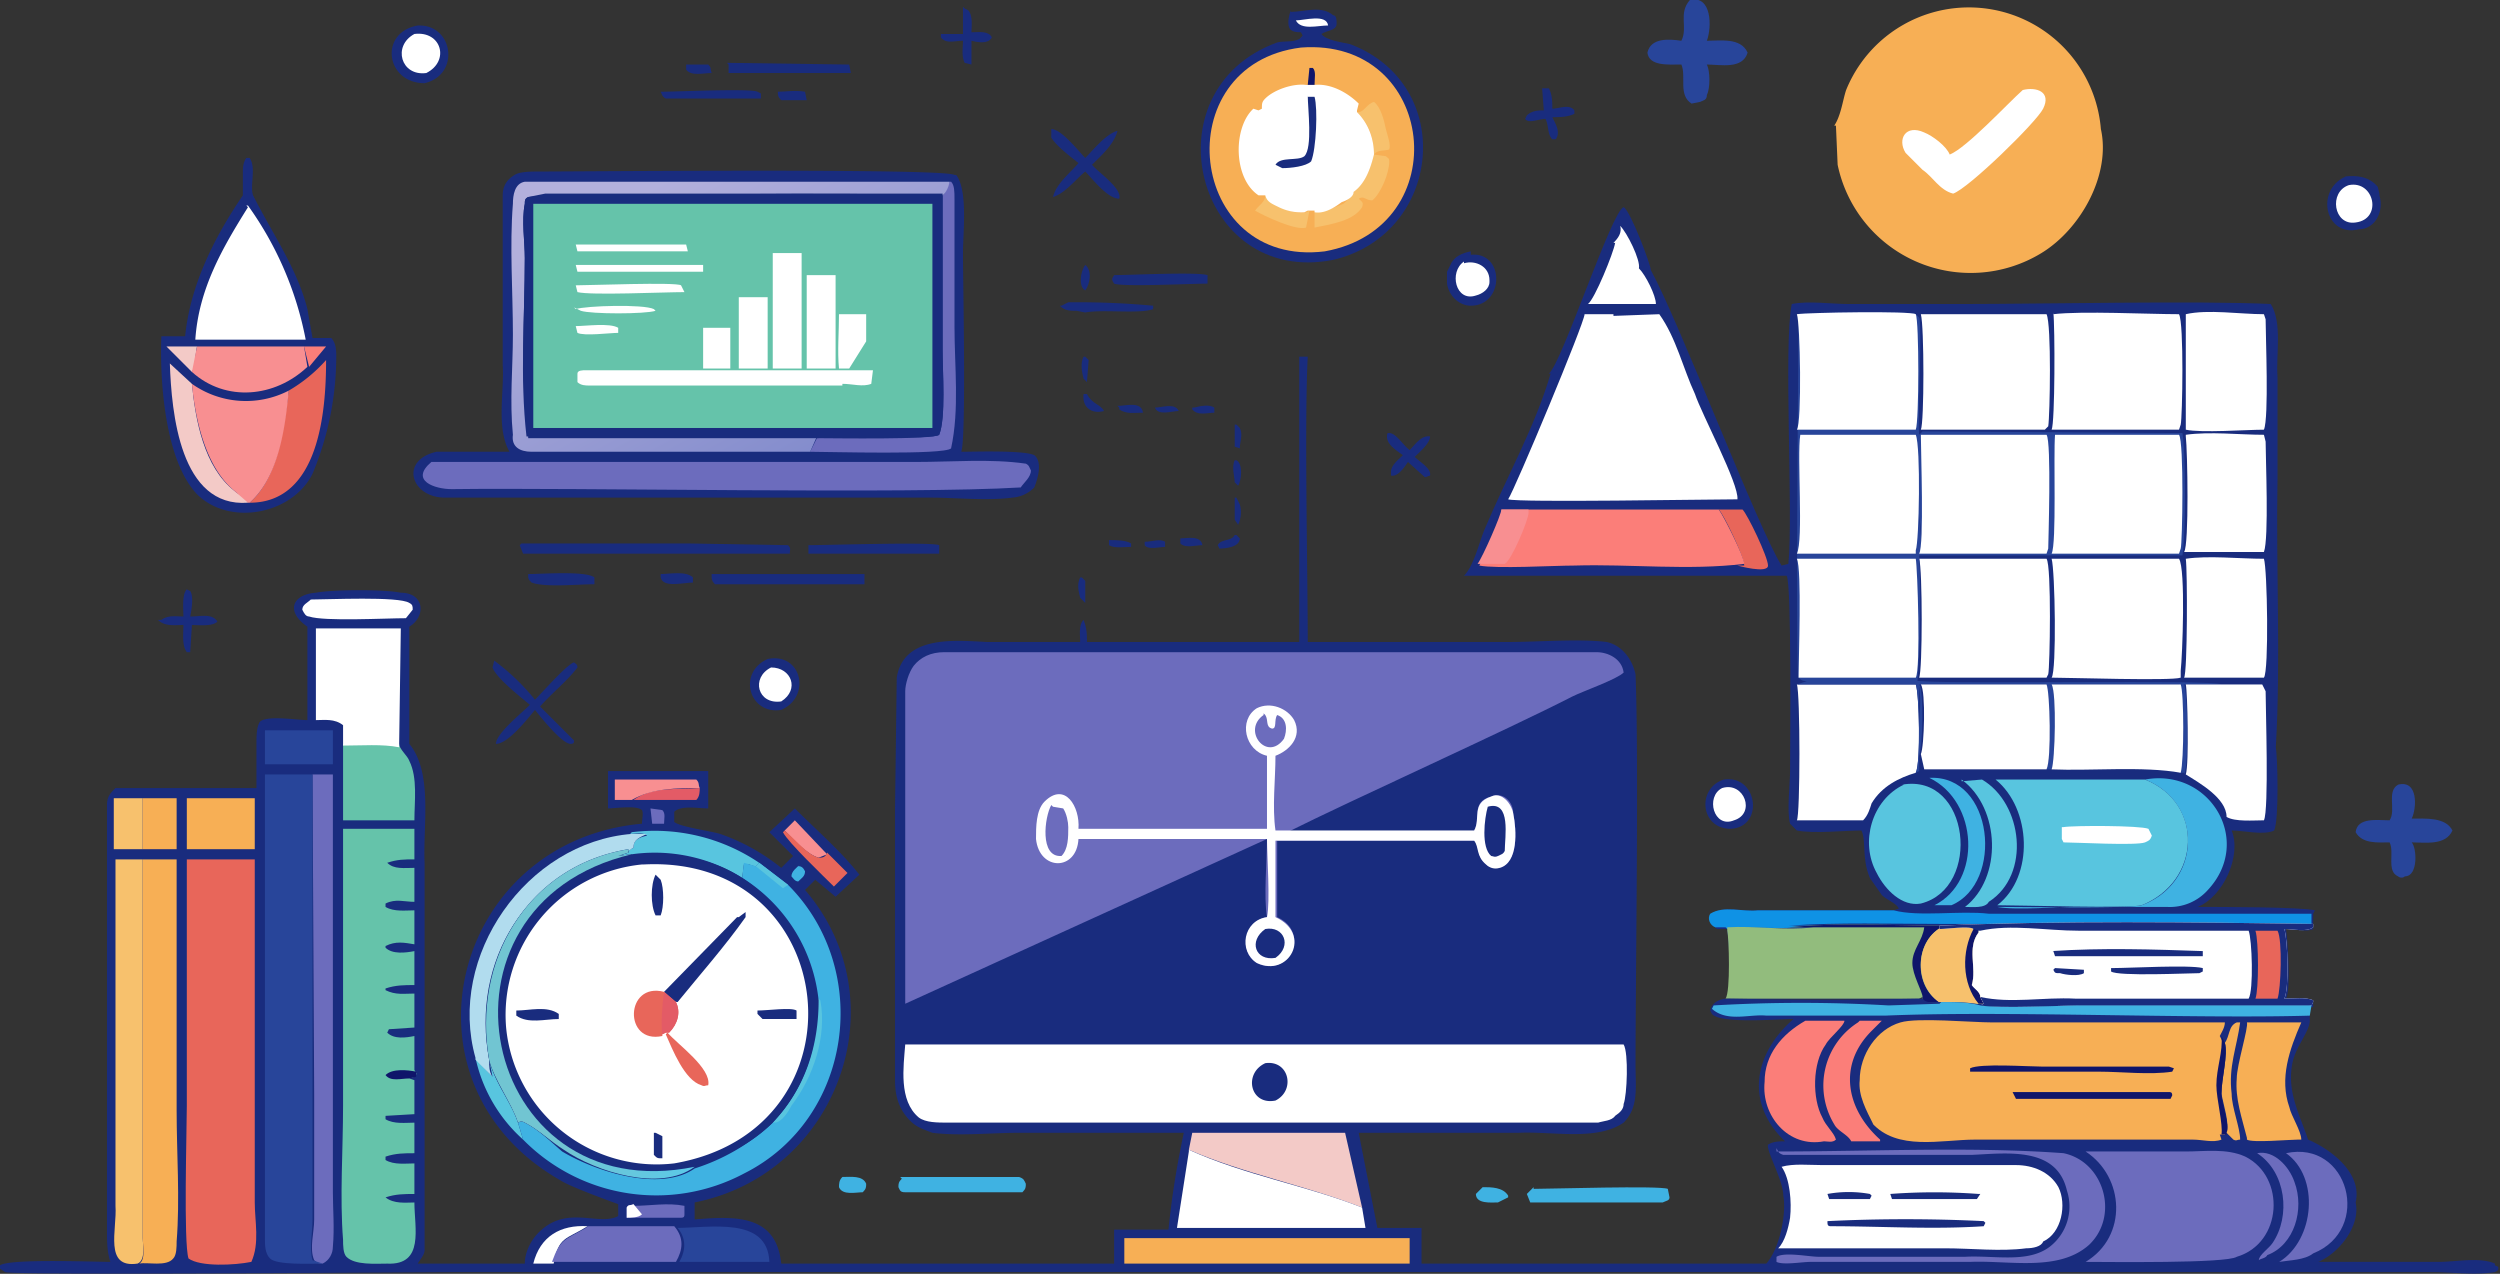 <svg xmlns="http://www.w3.org/2000/svg" data-name="Layer 1" viewBox="0 0 147.2 75"><rect x="0" y="0" width="147.2" height="75" fill="#333333" stroke="none"/><defs><linearGradient id="a" x1="2230.1" x2="1611" y1="-1515.7" y2="-367" gradientTransform="matrix(.02 0 0 -.02 10.6 1.3)" gradientUnits="userSpaceOnUse"><stop offset="0" stop-color="#6f7dc6"/><stop offset="1" stop-color="#b3b0dc"/></linearGradient><linearGradient id="b" x1="6565.1" x2="6510.4" y1="-3349.3" y2="-2998.5" gradientTransform="matrix(.02 0 0 -.02 10.6 1.3)" gradientUnits="userSpaceOnUse"><stop offset="0" stop-color="#30ade0"/><stop offset="1" stop-color="#0f92e5"/></linearGradient><linearGradient id="c" x1="1119.7" x2="1762.5" y1="-3371.8" y2="-3575.1" gradientTransform="matrix(.02 0 0 -.02 10.6 1.3)" gradientUnits="userSpaceOnUse"><stop offset="0" stop-color="#71c5d2"/><stop offset="1" stop-color="#4acbf9"/></linearGradient></defs><path d="m72.8 25 .2.2c.2.4 0 .8 0 1.2l-.3-.1V25Zm-2.5-1c.4-.1.9-.2 1.2 0v.3c-.4 0-1 .2-1.3-.2V24Zm-5 7.8c.4 0 1 0 1.3.2v.2c-.4 0-1 .1-1.3-.1v-.3ZM68 24c.4 0 1.2-.3 1.4.2-.4 0-1.2.3-1.4-.2Zm-.6 7.9c.4 0 .9-.2 1.2 0v.3c-.3 0-1 .2-1.2-.1v-.2ZM63.7 34l.2.2v1.3l-.3-.3c-.1-.4-.2-.8 0-1.2Zm5.8-2.3c.4 0 1.2-.2 1.3.4-.4 0-1 .2-1.3-.1v-.3ZM63.9 21l.2.2-.1 1.3-.2-.2c-.1-.4-.2-.9 0-1.3Zm0-5.4c.4.3.3 1.1 0 1.5-.4-.2-.3-1.1 0-1.5Zm8.9 11.5c.4.2.3 1.2.1 1.5l-.2-.2c0-.3-.2-.9 0-1.3Zm0 2.2.2.4c.1.3.1.8-.1 1.2l-.2-.3v-1.3Zm-7-5.4c.5 0 1.4-.3 1.5.4-.5 0-1 .1-1.4-.2V24Zm7 7.6.2.2c0 .5-.8.6-1.2.6l-.1-.2c.2-.4.8-.2 1-.6Zm-9-8.3h.2c.3.6.8.6 1 1-.7.2-1.3-.2-1.2-1ZM40.4 3.8h1.3c.2.2.1.2.2.5-.5 0-1.2.2-1.5-.2v-.3Zm5.4 1.6c.5 0 1-.1 1.6 0l.1.5H46c-.2-.2-.2-.3-.2-.5Zm-6.9 28.4c.5 0 1.5-.2 1.9.2v.3c-.6 0-2 .4-1.9-.5Z" fill="#192c7e"/><path d="M49.6 69.3c.5 0 1.2-.1 1.4.4 0 .2 0 .3-.2.5-.4 0-1.2.2-1.4-.3 0-.2 0-.4.2-.6Zm37.7.6c.5 0 1.2 0 1.5.5v.1l-.6.3c-.4 0-1.3.1-1.3-.5l.4-.4Z" fill="#3fb2e2"/><path d="M31.1 33.8c.8 0 3.4-.2 3.9.2v.4c-1 0-2.9.2-3.7-.1-.2-.2-.2-.2-.2-.5ZM62.5 18l.4-.2a48.5 48.5 0 0 1 5 .2v.2c-.8.3-3 0-4 .2l-.5-.1c-.4 0-.7 0-1-.3ZM39 5.4c.8 0 5.2-.2 5.6 0l.2.1v.3h-5.6c-.2-.1-.2-.2-.3-.4Zm51.8-.2h.4c.2.4.2.8.2 1.2.4 0 1-.3 1.3.1v.2c-.4.2-.9.2-1.3.2.2.4.5.9.2 1.3h-.2c-.3-.3-.2-.8-.4-1.2-.4 0-1 .3-1.2 0l.1-.2c.3-.3.7-.3 1-.3l-.1-1.3ZM56.8.5l.2.1c.3.3.2 1 .2 1.3.4 0 1-.1 1.2.3-.2.4-.8.3-1.2.2v1.4l-.4-.1c-.2-.4-.1-.9-.1-1.3-.5 0-1 .2-1.3-.2V2h1.3V.4Zm8.7 15.7c1 0 5-.2 5.6 0v.5c-1 0-5 .2-5.5 0-.2-.3-.1-.3 0-.5Zm16.3 9.3c.4 0 .8.7 1.2 1 .3-.3.7-.9 1.2-.8 0 .4-.6.9-.9 1.2.3.3 1 .7.9 1.1l-.3.1-1-.9c-.2.3-.6.9-1 .8v-.2c0-.4.4-.7.7-1-.4-.3-1.1-.7-.9-1.3ZM11 34.7l.2.1c.2.3.1 1 0 1.5.6 0 1.3-.2 1.6.3-.3.3-1.1.2-1.5.2l-.1 1.6H11c-.3-.4-.2-1.1-.2-1.6-.5 0-1.1.1-1.5-.3h.2c.4-.3.9-.2 1.3-.2 0-.4-.1-1.3.2-1.6Zm31.8-31 7.2.1.1.5h-7.2v-.5Zm4.8 28.4c1 0 7.3-.2 7.7 0v.5h-7.7V32Zm-5.7 1.7h9v.6h-8.8c-.2-.2-.2-.3-.2-.6Zm22-24.5c.5-.5 1.2-1.4 1.9-1.6-.2.8-1 1.5-1.5 2 .3.4 1.8 1.4 1.6 2-.7 0-1.6-1.2-2-1.6-.5.4-1.2 1.3-1.9 1.5.2-.8 1-1.4 1.5-2-.5-.4-1.3-1-1.6-1.5v-.5c.6 0 1.6 1.3 2 1.7ZM31.5 41.2c.4-.4 1.9-2.1 2.3-2.2.1.1.2.1.2.3-.6.8-1.5 1.5-2.2 2.3l2 2c0 .1 0 .2-.2.2-.5 0-1.7-1.5-2.1-2-.5.6-1.6 2-2.3 2 0-.6 1.5-1.8 2-2.3-.6-.5-2-1.6-2.2-2.2l.1-.4a13 13 0 0 1 2.4 2.3Zm70 4.7c2-.3 2.4 2.8.4 2.9-1.8 0-2-2.4-.4-2.9Z" fill="#192c7e"/><path d="M101.4 46.4c1.3-.4 2 1.5.7 1.9-1.2.5-1.7-1.4-.7-1.9Z" fill="#fff"/><path d="M53 69.3h7c.3.1.3.2.4.4 0 .2 0 .3-.2.5h-6.9c-.3 0-.3-.1-.4-.3 0-.2 0-.3.2-.5Z" fill="#3fb2e2"/><path d="M45.2 38.8c2-.4 2.6 2.2.8 3-1.9.3-2.6-2.2-.8-3Z" fill="#192c7e"/><path d="M45.4 39.3c1.2 0 1.7 1.3.6 2-1.4.2-1.8-1.4-.6-2Z" fill="#fff"/><path d="M86.6 15c2-.2 2 3 0 3-.7 0-1.3-.6-1.4-1.3V16l.1-.2.1-.2c.2-.5.7-.7 1.2-.8Z" fill="#192c7e"/><path d="M86.2 15.5c.7-.2 1.5.2 1.5 1v.1c0 .4-.4.7-.8.8-1.2.4-1.6-1.4-.7-2Z" fill="#fff"/><path d="M90.3 70c1 0 7.4-.2 7.9 0l.1.5c0 .2-.2.2-.4.3h-7.8l-.2-.5.4-.4Z" fill="#3fb2e2"/><path d="M138 10.4c.8-.1 1.5 0 2 .6l.1.4v.1c.3 1-.3 2-1.2 2-2 .5-2.6-2.3-.8-3.1Z" fill="#192c7e"/><path d="M138.3 10.9c1.5-.3 2 2 .4 2.2-1.3.2-1.6-1.8-.4-2.2Z" fill="#fff"/><path d="M30.7 32h9.9l5.8.1c.2.2.1.3.1.5H30.8l-.2-.5Zm-6-30.5c2 0 2.4 2.9.3 3.4-2.3 0-2.7-3-.4-3.4Z" fill="#192c7e"/><path d="M24.4 2c1.6-.2 2.1 1.6.7 2.3-1.5.2-2-1.6-.7-2.3Z" fill="#fff"/><path d="M141.2 46.2c1.2-.3 1.1 1.4.8 2 .8 0 2-.1 2.4.7-.4.9-1.6.7-2.4.7.3.3.4 2-.4 2-.1.1-.3.1-.4 0-.7-.3-.2-1.4-.5-2-.7 0-1.6.1-2-.6.1-.9 1.3-.7 2-.7.4-.6-.2-1.7.5-2.1ZM99.5 0c1.3-.3 1.3 1.6 1 2.4.8 0 2-.2 2.4.7-.3 1-1.6.7-2.4.7.2.4.2 1.4 0 1.8 0 .3-.2.3-.4.4l-.5.1c-.8-.5-.3-1.6-.6-2.3-.8 0-1.9.1-2-.7.2-.9 1.3-.8 2-.7.4-.8-.2-1.6.5-2.4Z" fill="#28459a"/><path d="M14.3 11.5v-1.3c0-.3 0-.6.2-.9h.2c.4.6 0 1.6.2 2.2 1.1 2.2 2.6 4.3 3.2 6.7l.3 1.7h1.1c.3.3.3.8.3 1.1a18 18 0 0 1-1.4 6.9c-1.2 2.4-4.9 3.1-6.8 1.2-1.9-2-2.2-6.7-2.1-9.3h1.4c.3-3 1.7-5.8 3.4-8.3Z" fill="#192c7e"/><path d="M16.6 20.4h2.6l-1 1.2-.3-1.2h-1.3Z" fill="#fb7e79"/><path d="M9.8 20.4h1.8c-.1.4-.1 1.2-.3 1.5l-1.5-1.5Zm.2 1 1.3 1.2c.2 2.1.7 4.9 2.5 6.3.2.2.7.4.8.7-4 .3-4.5-5.3-4.6-8.2Z" fill="#f3cac7"/><path d="M17 23a9 9 0 0 0 2.2-1.8c0 3-.4 8.4-4.5 8.4 1.7-1.5 2-4.4 2.3-6.6Z" fill="#e8665a"/><path d="M11.6 20.4h6.3l.2 1.2c-1.9 1.8-4.8 2.1-6.8.3l.3-1.5Z" fill="#f88f91"/><path d="M11.3 22.6a5.5 5.5 0 0 0 5.7.4c-.2 2.2-.6 5.1-2.3 6.6h-.1l-.8-.7c-1.7-1.4-2.3-4.2-2.5-6.3Z" fill="#f88f91"/><path d="M14.5 12.1h.1A20 20 0 0 1 18 20h-6.5c.2-3 1.6-5.4 3.1-7.8Z" fill="#fff"/><path d="M76 .7c.8 0 1.8-.4 2.5.2.2 0 .2.3.2.5 0 .4-.6.4-.9.6.3.4 1.3.5 1.7.6 6.3 2.4 5.4 11.2-1 12.7-8.1 1.6-11-10-3.3-12.8.4-.1.9 0 1.3-.2l.2-.2-.1-.2c-.2 0-.6 0-.7-.3-.1-.3 0-.7.1-1Z" fill="#192c7e"/><path d="M76.3 1.2c.5 0 1.8-.4 1.9.3-.6 0-1.6.3-1.9-.3Z" fill="#fff"/><path d="M76.6 2.8c8-.6 9.2 10.6 1.4 12-8.1 1-9.4-11-1.4-12Z" fill="#f7af55"/><path d="m77 5 .1-1h.2c.2.2.1.6.1 1H77Z" fill="#0f156a"/><path d="M74.6 11.5c.1.4.4.5.8.7.4.2 1 .4 1.5.3l.2-.1-.2 1c-.6.2-2.5-.7-3-1 .2-.3.6-.5.6-.9ZM80 6.6c.3 0 .5-.5.9-.6.4.3.6 1.1.7 1.6.1.4.3.9.2 1.2-.3.1-.7 0-.9.3l.7.1c.1.1.2.1.2.3 0 .7-.5 1.9-1 2.3-.4 0-.5-.3-.8-.1.2.2.3.2.2.5-.5.8-1.8 1-2.8 1.2v-.9c.5 0 1.2-.3 1.7-.5.2-.2.5-.4.6-.7.7-.5 1-1.4 1.2-2.2 0-1-.3-1.8-1-2.5Z" fill="#f7c16d"/><path d="M77 5h.4c1-.1 2 .5 2.6 1.1l-.1.4v.1c.7.7 1 1.6 1 2.5-.2.8-.5 1.7-1.2 2.2 0 .3-.4.5-.7.6-.4.3-1 .7-1.6.6v-.1H77l-.2.1a3 3 0 0 1-1.5-.3c-.4-.2-.7-.3-.8-.7h-.4c-1.5-1-1.5-4-.3-5.1l.3.1.2-.1c0-.3 0-.4.2-.6.5-.5 1.6-.9 2.4-.8Z" fill="#fff"/><path d="M77 5.7h.4c.2.7.1 3.1-.2 3.8-.3.3-1.2.4-1.7.4l-.4-.2c.3-.5 1.3-.2 1.7-.5.5-.5.2-2.8.2-3.6Z" fill="#192c7e"/><path d="M108 7.4c.4-.6.5-1.5.7-2.1a7.8 7.8 0 0 1 15 2.3c.6 2.7-1.2 5.9-3.5 7.3a8 8 0 0 1-12-5.2l-.1-2.3Z" fill="#f7af55"/><path d="M119.1 5.3c.8-.2 1.7.1 1.2 1.1-.4.8-4.4 4.7-5.3 5-.8-.2-1.2-1-1.8-1.4l-1-1c-.5-.8 0-1.7 1.1-1.2.5.2 1.3.8 1.5 1.3 1-.4 3.4-3 4.3-3.8Z" fill="#fff"/><path d="M29.6 11.5c0-.5.2-.9.7-1.2.3-.2 1-.2 1.4-.2 2.5 0 23.9-.2 24.5.2h.1c.7.9.4 3.4.4 4.6 0 1.7.2 10.9-.1 11.7.7 0 3.7-.1 4.3.2.5.4.2 1.4 0 1.9a2 2 0 0 1-1.3.6c-1.5.2-3.3 0-4.8 0H26.2c-2 0-2.7-2.2-.5-2.7H30c-.8-1.4-.3-3.5-.4-5.1v-10Z" fill="#192c7e"/><path d="M56 10.7c.2.2.2.6.2 1v7.5c0 2.4.3 4.9-.2 7.2-.4.4-7.2.2-8.3.2l.4-.8c1 0 6.9.1 7.2-.2h-.1.1c.4-1 .2-3.7.2-5v-9.1c.2-.1.3-.6.4-.8Z" fill="#6c6cbd"/><path d="M47.7 26.6H31.3c-.7 0-1.2-.3-1.1-1-.2-2 0-4 0-5.9 0-2.5-.2-5.2 0-7.7 0-.5.1-1.2.7-1.3h25c0 .2-.2.7-.4.8-7-.2-16.3 0-23.4 0l-1 .1c-.2.1-.2.2-.2.4-.2 1 0 2.2 0 3.2 0 3.5-.3 7 .1 10.5h.2-.1c5.5.2 11.4 0 17 0l-.4.9Z" fill="url(#a)"/><path d="M25.4 27.2h28.5c2.2 0 4.4-.2 6.5.1.2.1.2.2.3.4 0 .4-.4.7-.6 1-6.5.4-26.3 0-33.5.1-1 0-2.5-.5-1.2-1.6Z" fill="#6c6cbd"/><path d="M48.1 25.8h-17v-.1c-.5-3.5-.2-7-.2-10.5 0-1-.2-2.2 0-3.2 0-.2 0-.3.2-.4l1-.2h23.4v9.3c0 1.2.2 3.9-.2 4.9h-.1.1c-.3.3-6.3.1-7.2.2Z" fill="#192c7e"/><path d="M31.5 12h23.4v13.2H31.4V12Z" fill="#65c3aa"/><path d="M33.9 19.2c.6 0 2-.2 2.5.1v.3c-.5 0-2 .2-2.4 0l-.1-.4Zm0-1c.6-.2 4-.3 4.6 0l.1.1c-.6.2-3.8.2-4.4 0l-.4-.2Zm0-1.4c.8 0 5.9-.2 6.2 0l.2.4c-1.2 0-5.5.2-6.3 0l-.1-.4Zm0-2.4h6.5l.1.4H34l-.1-.4Zm0 1.2h7.5v.4H34l-.1-.4Zm7.6 3.7H43v2.4h-1.6v-2.4Zm8-.8H51v1.6l-1 1.6h-.6c-.1-1 0-2.2 0-3.2Zm-6-1h1.7v4.2h-1.7v-4.2Zm4-1.3h1.7v5.5h-1.7v-5.5Zm-2-1.3h1.7v6.8h-1.7V15Zm4.1 7.8H34.7c-.2 0-.5 0-.7-.2V22c0-.2.3-.2.5-.2h16.9l-.1.8c-.5.2-1.1 0-1.7 0Z" fill="#fff"/><path d="M91.2 22c.8-.7 3.7-9.6 4.4-9.8.4.2 1.6 3.4 1.6 3.7 1.7 3.1 6.3 15.2 7.7 17.4l.4-.1c.3-3-.3-12.9.2-15.3 1-.2 2.3 0 3.3 0h6.9c4.3 0 13.9-.2 18 0 .7 1.1.3 3 .4 4.3v6c-.1 5.3.2 10.6-.1 15.8.1.5.2 4.3-.1 4.9-.6.3-1.8 0-2.5 0 .6 1.5-.5 3.9-2 4.5 1.2 0 6.1 0 6.9.2l-.1.2v.9c-.3.2-1.2 0-1.6 0 .1.6.3 3.6 0 4.1.4 0 1.2-.1 1.6.1v.4h-13.5c-1.4 0-4.9.1-6-.1-.8-.2-1.6-.1-2.4-.1l-1.1-.1v-.3l-.2.1h-11.3c.3-.4.1-3.5 0-4v-.1h-.6c-.3-.2-.5-.6-.3-.9.7-.5 1.8-.1 2.7-.2h8l.3-.1c-.1-.3-.7-.5-1-.8l-.7-1c-.5-1.2-.2-2.2-.5-2.8-1 0-2.8.2-3.8 0l-.4-.4c-.2-.7 0-2.4 0-3.1 0-1.5.1-11-.2-11.5h-19c.6-.6.9-2 1.2-2.7 1.3-3.1 3-6.1 3.9-9.2Z" fill="#192c7e"/><path d="M101.2 30h1.4c.3.3 1.5 2.8 1.5 3.3s-1.8 0-1.8 0h.4c0-.5-1.2-3-1.5-3.3Z" fill="#e8665a"/><path d="M113 40.1c2.4.2 17.3-.1 17.8.2h-2.2c.2.4.3 4.7 0 5.3v-.1h-.3c.3-.7.3-4.7 0-5.2h-7.5c.3.5.2 4.5 0 5h-.3c.3-.6.2-4.6 0-5H113c.3.4.2 3.7 0 4.2-.2-1.2.3-3.4-.1-4.4Z" fill="#28459a"/><path d="M113.6 45.8c3.8-.2 4.4 6.2 1.3 7.5h-1c2.8-1.4 2.6-6.1-.3-7.5Z" fill="#3fb2e2"/><path d="M95 14.3c.3-.3.5-.6.4-1 .4.4 1.2 2 1.1 2.5.4.4 1 1.6 1 2.1h-4c.4-.3 1.5-3 1.6-3.6Z" fill="#fff"/><path d="m115.5 46 1.2-.1c2.4 1.4 2.9 5.6.4 7.2-.2.4-1 .3-1.4.3 2.2-1.7 2.1-5.8-.2-7.5Z" fill="#58c5df"/><path d="M126.3 45.9c3.8-.7 6.4 3.6 3.7 6.5a3 3 0 0 1-2.4 1h-5.4c-1.1 0-3.6.2-4.6 0 1.3 0 7.8.1 8.5-.1 3.5-1.3 3.7-6 .2-7.4Z" fill="#3fb2e2"/><path d="M101.6 54.6h-.6c-.3-.1-.5-.5-.3-.8.8-.5 1.9-.1 2.8-.2h8c1.5.4 3.9 0 5.6.2h19v.6h-21.8c-3 0-6-.1-9 .1h1.5c-1.7.3-3.4 0-5.1.2Z" fill="url(#b)"/><path d="M112 46.2c4-.7 4.7 6.1 1.1 7-1.1.2-2.1-.8-2.6-1.8-1-1.8-.3-4.3 1.6-5.2Z" fill="#58c5df"/><path d="M128.7 18.5c1.3-.3 3.2 0 4.6 0l.1.3c0 1 .2 5.8-.1 6.5-1 0-3.7.2-4.6 0v-6.8Zm0 7.1c1.4-.2 3.2 0 4.6 0l.1.4c0 1 .2 5.7-.1 6.5h-4.7c.3-.4.2-6 .1-6.8Zm0 7.3c1.3-.2 3.2 0 4.6 0 .2.6.3 6.6 0 7h-4.7c.2-.3.2-6.3.1-7Zm2.1 7.4h2.4l.2.4c0 1 .2 7-.1 7.6-.6 0-1.7.1-2.2-.2 0-1.1-1.6-2-2.4-2.5.2-.6.1-4.9 0-5.3h2.1Zm-17.7 0h7.4c.2.4.3 4.4 0 5h-7.2l-.2-.9c.2-.4.3-3.7 0-4.1Zm7.7 0h7.6c.2.5.2 4.5 0 5.2-2.2-.4-5.3-.1-7.6-.2.2-.5.3-4.5 0-5Z" fill="#fff"/><path d="M90 30h11.2c.3.4 1.5 2.8 1.5 3.2-3.3.4-6.7 0-10 .1-1.2 0-4.6.2-5.6 0 .3-.5 1.4-3 1.3-3.3H90Z" fill="#fb7e79"/><path d="M88.5 30H90v.2c0 .4-1 2.8-1.4 3H87c.3-.4 1.4-2.9 1.4-3.2Z" fill="#f88f91"/><path d="M105.9 40.3h6.9c.2.5.3 4.6 0 5.2-1 .3-2 .8-2.6 1.8-.1.3-.2.7-.5 1h-3.9c.2-.3.2-7.5 0-8Zm7.3-21.8h7.3c.3.6.2 6 .1 6.6l-.2.2h-7.3c.2-.4.2-6.1 0-6.8Zm7.7 0c1.7-.2 5.6 0 7.4 0 .3.5.2 6.1.1 6.5l-.1.3h-7.5c.2-.4.2-6.1.1-6.9Zm-7.7 14.4h7.3c.3.4.2 6.4.1 6.8l-.1.2H113c.2-.4.2-6.4 0-7Zm7.6 0h7.5c.4.6.2 5.7.1 6.6v.4c-.5.2-6.6 0-7.6 0 .3-.4.2-6.3 0-7Z" fill="#fff"/><path d="M106.8 54.6h-1.5c3-.3 6-.1 9-.1v.1c.3 0 1.7-.1 2 .1h.2v.2c-.7.9-.1 2.1-.4 3.1.1.2.5.4.5.7l.2.4h-2.5l-.1-.1h-1v-.3l-.2.1h-11.4c.3-.4.2-3.6.1-4v-.2c1.6-.1 3.4.2 5.1 0Z" fill="#92bc7d"/><path d="M106.8 54.6h-1.5c3-.3 6-.1 9-.1v.1c-1.6.9-1.6 3.5-.1 4.4h-1v-.3c0-.3-.6-1.3-.6-2 0-.8.6-1.3.7-2.1h-6.5Z" fill="#0f156a"/><path d="M114.3 54.6c.3 0 1.7-.1 2 .1h.2v.2c-.7.9-.1 2.1-.4 3.1.2.1.5.4.5.6l.2.5h-2.5c-1.6-1-1.6-3.6 0-4.5Z" fill="#f7c16d"/><path d="M116.2 54.7h.3v.2c-.7.9-.1 2.1-.4 3.1.2.2.5.4.5.7l.2.4h-.8.5c-1-1.2-1-3.1-.3-4.4Z" fill="#0f156a"/><path d="M117.5 45.9h8.8c3.5 1.4 3.3 6-.2 7.4-.7.2-7.2 0-8.5 0 2.2-1.7 2-5.7-.1-7.4Z" fill="#58c5df"/><path d="M121.5 48.7c.6-.1 4.5-.1 5 .1l.2.4c-.1.3-.2.3-.4.4-.5.2-4.1 0-4.8 0l-.1-.2v-.7Zm-7.3 5.8c7.1-.3 14.9-.2 22-.1v.2c-.4.3-1.2.1-1.7.1.2.6.3 3.5 0 4.1.5 0 1.3-.1 1.7.1v.1l-.1.2h-13.5c-1.3 0-4.8.2-6 0l.2-.1-.2-.4c0-.3-.4-.5-.5-.7.3-1-.3-2.2.4-3.1v-.2h-.3c-.2-.2-1.6 0-2 0v-.2Z" fill="#fff"/><path d="m121 57 1.7.1v.2c-.3.2-1.1.1-1.4 0-.3 0-.3 0-.4-.2Zm3.4 0c1 0 4.5-.2 5.3 0v.2l-.2.1c-.6 0-4.8.2-5.2-.1V57Zm-3.6-1c3-.2 6-.1 8.9 0v.3H121l-.1-.3Z" fill="#192c7e"/><path d="M114.3 54.5c7-.3 14.8-.2 21.9-.1v.2c-.4.3-1.2.1-1.7.1.2.6.3 3.5 0 4.1.5 0 1.3-.1 1.7.1v.1l-.1.2h-13.5c-1.3 0-4.8.2-6 0l.2-.1-.2-.4c1.8.4 3.7 0 5.6.1h10.2c.3-.5.2-3.5 0-4h-10c-1.9 0-4-.4-5.8 0h-.1l-.3-.1c-.2-.2-1.6 0-2 0v-.2Z" fill="#192c7e"/><path d="M132.8 54.8h1.3c.3.5.2 3.5 0 4h-1.3c.2-.5.2-3.4 0-4Z" fill="#e8665a"/><path d="m95 18.6 2.7-.1c1 1.4 1.4 3.2 2.1 4.7.4 1.2 2.6 5.3 2.5 6.2-1.6 0-12.9.2-13.5 0 .4-.6 4.5-10.4 4.5-10.9H95Z" fill="#fff"/><path d="M105.8 18.5c.7-.1 6.7-.2 7 0l.2.2c.2.5-.1 5.8 0 6.9l.2-.2 15.3.1c.2 1.1.2 6.1 0 7.2H113c.3-.6.1-1.6 0-2.3 0 .5.3 2 0 2.3-2.3.2-4.6 0-6.8 0h6.8a64.5 64.5 0 0 1-.1 7.4h.1v5.3l-.2.1c.3-.6.2-4.7 0-5.2h-7l.6-.2c-.2 0-.3 0-.5-.2-.2-.5 0-19.7 0-21.4Z" fill="#28459a"/><path d="M105.8 18.5c.7-.1 6.7-.2 7 0 .2.4.2 6.3 0 6.8h-7c.3-.4.2-6.3 0-6.8Zm.2 7.1h6.8c.3.7.2 6.3 0 6.8v.2h-7c.4-.8 0-5.7.2-7Zm-.2 7.3h7c.1.5.3 6.5 0 7h-6.9c0-1.1.2-6.4-.1-7Zm7.4-7.3h7.3c.3.4.1 6.4.1 6.7l-.1.3H113c.3-.5.1-6 .1-7Zm7.8 0h7.3c.3.4.2 6.4.1 6.7l-.1.3h-7.5c.3-.6.1-5.8.2-7Z" fill="#fff"/><path d="M76.4 21h.6c-.2 3.8 0 12.8 0 16.8h11.9c1.6 0 4.1-.2 5.7 0 .9.2 1.5 1 1.7 1.9.2 4.7 0 18.1 0 23 0 1.3.2 2.5-.7 3.4-1.6 1.1-4.2.5-6.2.6H80l1.1 5.6h2.6v2.1H104c.8-.9 1.2-3 1-4 0-.9-1-2.6-.9-3 .3-.2.7-.2 1-.2-2.4-2.3-1.8-5.2.5-7.2-.9 0-4.3.3-4.8-.3l-.1-.2c.1-.5.6-.7 1-.7a309.1 309.1 0 0 0 11.5 0l.1.1c.3.2.7.1 1 .1h.1c.8 0 1.6 0 2.4.2 1.1.2 4.6 0 6 0H136v.9c0 .6-.8 1.5-1 2.4-.4 1.7.4 3.1.9 4.6 1.4.6 3.2 2 2.8 3.7.3 1.4-1 3-2.2 3.5h7.1c1 0 2.4-.3 3.3.1v.1l.2.1c0 .2 0 .2-.2.3-1.2.2-2.5 0-3.6 0H27c-2.2 0-26.4.2-26.7 0l-.3-.2v-.2c.6-.4 5.5-.2 6.5-.2-.2-.6-.2-1.2-.2-1.8V47.4c0-.5.2-.7.5-1h8.3v-2.6c0-.4 0-1 .2-1.3.4-.4 2.2-.1 2.8-.1v-5.5c-1.3-.9-.9-1.9.5-2 1-.2 4.1-.2 5 0 1.4 0 1.5 1.4.5 2v6.9c1.4 1.7.8 4.8.9 7v22.8c0 .3-.3.6-.4.8h6.3c0-.7.4-1.5 1-2 1.6-1.4 3.4-.2 4.5-.8v-.7s-2.8-1-3.4-1.4c-10-5.7-6.4-20 4.8-21 0-.3.1-.6 0-.8-.3-.3-1.6-.1-2-.1v-2.2h5.9v2.2c-.6 0-1.6-.2-2 .2v.6c.4.3 2 .5 2.7.7a12 12 0 0 1 3.6 2l.7-.7-1.4-1.4 1.5-1.4c1.3 1.3 2.7 2.5 3.8 3.9l-1.4 1.3-1.2-1-.6.6c5.6 6.5 2 16.7-6.5 18.4v1c2.4-.2 4.8-.3 5.1 2.6h19.6v-2h3.2c.2-2 .5-3.8.9-5.7h-9.8c-1.5 0-3.4.2-5 0-.5-.2-.9-.3-1.3-.7-.7-.7-.9-1.5-.9-2.4v-16l.1-7.7c.4-2.5 3.4-2.2 5.3-2.1h5.5c0-.4-.1-1 .2-1.3.2.5.2.9.2 1.3h12.5V21Z" fill="#192c7e"/><path d="M47 51c.2 0 .3.1.4.3 0 .3-.2.4-.4.6-.2 0-.3-.2-.4-.3 0-.3.3-.5.5-.7Z" fill="#3fb2e2"/><path d="m38.3 47.6.7.1c.2.2.1.5.1.8h-.7l-.1-.9Z" fill="#6c6cbd"/><path d="m46.2 48.9.6-.6 1.9 2-.5.2c-.7-.2-1.4-1-2-1.6Z" fill="#f88f91"/><path d="M41.2 46.4c0 .2 0 .5-.2.7h-3.7c1.1-.8 2.6-.6 3.9-.7Z" fill="#e35b66"/><path d="M31.4 74.4c.4-1.6 1.6-2.3 3.2-2.2-1.3.8-1.7.6-2 2.2h-1.2Z" fill="#fff"/><path d="M37.3 71c1 0 2-.2 3 0v.5c0 .1 0 .2-.2.2h-3.2v-.6c.1-.2.2-.1.4-.2Z" fill="#6c6cbd"/><path d="M36.9 71.7v-.6c.1-.2.2-.1.4-.2l.5.6c-.2.2-.6.2-1 .2Z" fill="#fff"/><path d="M49.1 52.2c-.6-.6-2.7-2.6-3-3.2l.1-.1c.6.5 1.3 1.4 2 1.6.2 0 .4 0 .5-.3l1.2 1.2-.8.8Z" fill="#e8665a"/><path d="m28 62.3 1 1.1-.2-1c.3 1.3 1.3 2.5 1.7 3.7l.3 1a9 9 0 0 1-2.8-4.8Z" fill="#58c5df"/><path d="M131 61.4c.3-.4.2-1 .7-1.2h.2c-.2 1.5-.7 2.6-.5 4.2 0 .8.5 2 .5 2.7-.2 0-.2.1-.4 0l-.4-.4c.2-.5-.2-1.7-.3-2.3 0-.9.4-2.3.2-3Z" fill="#f7af55"/><path d="M36.2 45.9H41c.2.2.1.3.2.5-1.3 0-2.8 0-4 .7h-1v-1.2Z" fill="#f88f91"/><path d="M132.9 67.9c1-.2 1.9.8 2.2 1.7.6 1.6 0 3.7-1.6 4.3-.1.2-.4.2-.5.3 0-.3.6-.7.8-1 1.1-1.6.8-4.2-.9-5.3Z" fill="#6c6cbd"/><path d="M6.8 47h1.6v3H6.7v-3Z" fill="#f7c16d"/><path d="M8.4 47h2v3h-2v-3Z" fill="#f7af55"/><path d="M18.3 35.3c1 0 5.2-.2 5.8.2.2.1.2.2.2.4l-.4.5c-1.2 0-4.8.2-5.7-.1-.2 0-.3-.2-.4-.4 0-.3.3-.4.5-.6Z" fill="#fff"/><path d="M15.6 43h4v2h-4v-2Z" fill="#28459a"/><path d="M37.2 49a11 11 0 0 1 7.5 1.8l-.2.2c-.3 0-.4-.2-.7-.1l-.1.8c-2-1.3-4.2-1.5-6.5-1.3v-.1l-.8.1.6-.2c0-.2.2-.2.3-.3 0-.5.4-.6.8-.7-.2-.2-.7-.1-1-.1Z" fill="#58c5df"/><path d="M39.8 72.3c2 0 5.4-.7 5.5 2H40c.4-.7.4-1.4-.1-2Z" fill="#28459a"/><path d="M109.5 60.1h1.3l-.6.6c-2 2-1.5 4.6.5 6.4v.1H109c-.2-.4-.8-.6-1-1a4.4 4.4 0 0 1 1.4-6Z" fill="#fb7e79"/><path d="M11 47h4v3h-4v-3Z" fill="#f7af55"/><path d="M134.6 67.9c3.7-.8 5.1 4.5 1.6 5.9-.5.4-1.4.4-2 .5 2.1-1.3 2.4-5 .4-6.4Zm-100 4.3h5.1c.6.7.5 1.4.1 2.1h-8.4 1.1c.5-1.4.8-1.3 2-2Z" fill="#6c6cbd"/><path d="M20.2 43.8h3.3c0 .3.5.7.6 1 .5 1 .3 2.4.3 3.5h-4.2v-4.5Z" fill="#65c3aa"/><path d="M28 62.3c-1.7-6 3-12.7 9.2-13.2h.9c-.4.2-.8.3-.8.8l-.3.2c-6 1-9.3 6.5-8.2 12.3 0 .4 0 .7.2 1l-1-1Z" fill="#b1dcee"/><path d="M106.3 60.1h2.3c0 .3-.9 1-1.1 1.4-.8 1.1-.8 3.2-.2 4.3.2.5.7.9.8 1.3-.2.2-.5.1-.7.1-2.1.4-3.7-1.5-3.5-3.5 0-1.6 1-2.8 2.4-3.6Z" fill="#fb7e79"/><path d="M132.3 60.2h3.2c-.7 1.6-1.3 3.3-.7 5 .1.5.7 1.4.7 1.9h-.2c-.5 0-2.7.2-3 0V67c-.3-1.2-.7-2.3-.6-3.5 0-.8.7-3 .6-3.3Z" fill="#f7af55"/><path d="M104.6 67.8c5.5 0 11.5-.3 16.9.1 2.4.5 3.3 3.7 1.5 5.4-1.8 1.6-4.7.9-7 1h-9.4c-.5 0-1.6.2-2 0V74c.5-.3 1.9 0 2.5 0h8.6c1.7-.1 3.7.4 5-.6a3 3 0 0 0 1-3.3c-.6-2.6-3.5-2.2-5.6-2.1H105c-.3-.1-.3-.2-.4-.4Z" fill="#6c6cbd"/><path d="M114.3 59c.8 0 1.6 0 2.3.2 1.2.2 4.7 0 6 0h13.5l-.1.6c-6.9.2-18.1-.3-25 0h-7c-1-.1-2.3.4-3.2-.4l.1-.2a88 88 0 0 1 10.3 0l3-.1Z" fill="#3fb2e2"/><path d="M66.1 72.9H83v1.5H66.2v-1.5Z" fill="#f7af55"/><path d="M70.2 66.7h9l1 4.4c-3.3-1.3-7-2-10.2-3.4l.2-1Z" fill="#f3cac7"/><path d="M70 67.7c3.3 1.5 6.9 2.1 10.2 3.4l.2 1.2H69.3l.7-4.5ZM18.6 37h5l-.1 7c-1-.2-2.2-.1-3.3-.1v-1.2c-.5-.4-1.1-.3-1.6-.3V37Z" fill="#fff"/><path d="M18.4 45.6h1.2v24.6c0 1 .1 2.1 0 3.2 0 .4-.2.8-.6 1-.2 0-.3 0-.5-.2-.3-.7 0-1.6 0-2.4v-7.3l-.1-18.9Z" fill="#6c6cbd"/><path d="M6.8 50.6h1.6v22.3c0 .3.2 1.3-.3 1.5-2 .3-1.2-2-1.3-3.4V50.6Z" fill="#f7c16d"/><path d="m44.7 50.8 1.7 1.3c5 5 3.8 13.8-2.6 17a11 11 0 0 1-13-2l-.3-1c.2-.1.2-.1.4 0 .8.4 1.5 1.1 2.2 1.7 2 1.2 5.8 2.4 7.8 1a12 12 0 0 0 4.6-2.7c1.9-2 2.7-4.5 2.6-7.2-.2-3-2-5.6-4.4-7.2l.1-.9.7.2.2-.2Z" fill="#3fb2e2"/><path d="m44.7 50.8 1.7 1.3-.3.2-1.6-1.3.2-.2Zm3.4 8h.1l.1.1c.4 2.1-.4 4.5-1.7 6.2-.2.4-.6 1-1 1h-.1c1.9-2 2.7-4.5 2.6-7.2Z" fill="#58c5df"/><path d="M8.4 50.6h2v14.8c0 2.5.2 5.2 0 7.7 0 .3 0 .8-.2 1-.4.5-1.5.2-2 .3.4-.2.2-1.2.2-1.5V50.6Z" fill="#f7af55"/><path d="M122.9 67.8h5.8c1.1 0 2.4-.2 3.5.3 2.4 1.2 2.2 5.1-.5 5.9-.6.4-7.6.3-8.9.3 2.5-1.5 2.3-5 0-6.5Z" fill="#6c6cbd"/><path d="M104.9 68.7c.7-.2 1.6-.1 2.4-.1h11.4c1 0 2 .4 2.5 1.3.5 1 .2 2.7-.9 3.2-.1.3-.6.4-1 .4-1.5.2-3.2 0-4.8 0h-9.8c.4-.4.6-1.2.7-1.8.1-.9 0-2.3-.5-3Z" fill="#fff"/><path d="M107.6 70.3a7 7 0 0 1 2.5 0l.1.1-.1.2h-2.4l-.1-.3Zm3.7 0a35 35 0 0 1 5.2 0h.1l-.2.3h-5l-.1-.3Zm-3.7 1.6a94 94 0 0 1 9.2 0l.1.1-.1.2c-3 .2-6 0-9 0-.2 0-.2-.1-.2-.3Z" fill="#192c7e"/><path d="M15.6 45.6h2.8v26.2c0 .8-.2 1.7 0 2.4l.6.2c-.7 0-2.7.1-3.1-.3-.3-.3-.3-.8-.3-1.1V45.7Z" fill="#28459a"/><path d="M11 50.6h4v20.2c0 1.1.3 2.4-.2 3.5-1 .2-3 .3-3.7-.2-.3-.9-.1-7.6-.1-9V50.7Z" fill="#e8665a"/><path d="M20.2 48.8h4.2v1.8c-.6 0-1 0-1.6.2.4.4 1 .3 1.6.3v2c-.6 0-1.1-.2-1.7.1v.2c.5.3 1.2.2 1.7.2v2c-.6-.1-1.1-.2-1.7.1v.1c.4.4 1.2.3 1.7.2v2c-.6 0-1.1 0-1.7.2v.1c.6.3 1.1.2 1.7.2v2l-1.5.1-.1.2c.4.4 1.1.3 1.6.2v2c.1.2.2.2 0 .4l-.3.1.3.1v2l-1.7.1v.2c.5.3 1.2.2 1.7.2v1.8c-.6 0-1.1 0-1.7.2v.2c.5.3 1.2.2 1.7.2v1.8c-.6 0-1.1 0-1.7.2.5.4 1.2.3 1.7.3 0 1.5.6 3.7-1.6 3.6-.7 0-1.9.1-2.4-.4-.2-.2-.2-.7-.2-1-.2-2.5 0-5.3 0-7.9V48.8Z" fill="#65c3aa"/><path d="M24.5 63v.4l-.4.1c-.5 0-1.1.2-1.4-.2.4-.4 1.3-.3 1.8-.2Z" fill="#0f156a"/><path d="M110.3 66.2c-.4-.8-.9-1.7-.8-2.6 0-1.5 1-3 2.4-3.4 1-.3 4.2 0 5.4 0H131c0 .3-.2.6-.3.8l.2.4c.2.7-.2 2.1-.2 3 0 .6.5 1.8.4 2.3l-.1.1h-.3l.1.3c-.5.2-1.1 0-1.7 0h-12.8c-2 0-4.6.7-6.1-1Z" fill="#f7af55"/><path d="m130.8 61 .2.4c.2.7-.2 2.1-.2 3 0 .6.5 1.8.3 2.3v.1h-.3c.1-.6-.3-2.1-.3-2.9 0-1 .4-2 .3-2.9Zm-12.3 3.3h9.2c.1 0 .2 0 .2.2l-.1.2h-9.1l-.2-.4Zm1.6-1.5h7.6l.3.1-.1.2c-1.3.2-3 0-4.3 0H116v-.2c.6-.3 3.4-.1 4.2-.1Z" fill="#0f156a"/><path d="M53.3 61.5h42.3c.3.5.2 3 0 3.5 0 .3-.2.5-.5.7-.2.3-.7.3-1 .4H55.8c-.6 0-1.3 0-1.7-.3-1.2-1-.9-3-.8-4.3Z" fill="#fff"/><path d="M74.5 62.6c1.4-.2 1.8 1.6.6 2.2-1.5.3-1.9-1.6-.6-2.2ZM37 50.1v.1l-.6.2.7-.1h.1a9.7 9.7 0 0 1 11 8.6c0 2.7-.8 5.2-2.7 7.2-1.3 1.3-2.9 2-4.6 2.6-2 1.5-5.8.3-7.7-1-.8-.5-1.5-1.2-2.3-1.6-.2-.1-.2-.1-.4 0-.4-1.2-1.4-2.5-1.7-3.7C27.8 56.6 31 51 37 50Z" fill="#192c7e"/><path d="M37 50.1v.1l-.6.2.7-.1h.1c-12.7 3-9 21 3.7 18.4-2 1.5-5.8.3-7.7-1-.8-.5-1.5-1.2-2.3-1.6-.2-.1-.2-.1-.4 0-.4-1.2-1.4-2.5-1.7-3.7C27.8 56.6 31 51 37 50Z" fill="url(#c)"/><path d="M37.9 50.9c11.7-.6 13.4 15.6 1.8 17.6a8.9 8.9 0 0 1-9.9-8 8.9 8.9 0 0 1 8-9.6Z" fill="#fff"/><path d="m38.6 66.7.4.2v1.3c-.3 0-.3 0-.5-.2v-1.3Zm6-7.2c.6 0 2-.2 2.3 0v.5h-2l-.3-.3v-.2Zm-6-8 .3.3c.2.5.2 1.6 0 2.1h-.3c-.3-.6-.3-1.8 0-2.4Zm-8.2 8c.8 0 1.8-.3 2.5.2v.3c-.8 0-1.8.3-2.5-.2v-.3Z" fill="#192c7e"/><path d="m39.2 60.9.1-.1c.6.7 2.6 2.1 2.4 3.1-.2 0-.2.1-.4 0-1-.3-1.7-2.1-2.1-3Z" fill="#e8665a"/><path d="m39.1 58.4 4.3-4.4h.1l.4-.3v.3c-1.2 1.7-2.7 3.4-4 5-.4 0-.6-.3-.8-.5Z" fill="#192c7e"/><path d="M39 61c-2.3.5-2.2-3.2.1-2.6l.7.6c.3.6.1 1.3-.4 1.8h-.2l-.2.1Z" fill="#e8665a"/><path d="m39.1 58.4.7.6c.3.6.1 1.3-.4 1.8h-.2l-.2.1c-.1-.5 0-1.9.1-2.5Z" fill="#e35b66"/><path d="M53.3 59.2V40.7c0-.4.2-1.1.5-1.5.4-.5 1-.8 1.8-.8H94c.7 0 1.5.4 1.6 1.2-.4.4-2.4 1.1-3 1.4-3.9 2-13 6.1-16.8 8h11v-.1c.4-.7-.2-1.7 1-2 .7-.3 1.3.3 1.3 1 .2 1 .3 2.9-.8 3.2-.3 0-.6 0-.8-.2-.6-.5-.3-1-.7-1.4H75.2V54c2 .9.7 3.6-1.2 2.7-1.1-.7-.7-2.5.6-2.7-.2-1.2 0-3.3 0-4.6l-21.3 9.7Z" fill="#6c6cbd"/><path d="M74.6 44.5c-1.3-.3-1.7-2.1-.6-2.8.8-.4 1.8 0 2.2.7.5 1-.3 1.8-1.1 2.1 0 1.4-.2 3 0 4.4h11.7c.4-.7-.2-1.6 1-2 .6-.3 1.2.4 1.3 1 .2 1 .3 2.9-.8 3.2-.3.1-.6 0-.8-.2-.6-.5-.4-1-.7-1.4H75.1V54c2.2 1 .8 3.6-1.1 2.7-1.1-.7-.8-2.5.6-2.7.2-.9 0-3.6 0-4.6H63.5c-.1 1.9-2.3 1.9-2.5 0 0-.7 0-1.7.5-2.2 1.2-1.2 2.1.3 2 1.6h11.1v-4.4Z" fill="#fff"/><path d="M74.5 54.7c1.1-.2 1.6 1 .6 1.7-1.2.2-1.6-1-.6-1.7Z" fill="#192c7e"/><path d="m74.4 42 .1.1c.2.3 0 .7.4.8.3 0 .1-.5.3-.8.6.2.6.9.4 1.4-1 1.4-2.5-.5-1.2-1.4Z" fill="#6c6cbd"/><path d="M87.6 47.5c1.4-.4 1 1.8 1 2.6-.1.2-.2.2-.4.3-.2.1-.3 0-.4 0-.6-.5-.4-2.2-.2-2.9Z" fill="#192c7e"/><path d="m62 47.5.6.1c.2.3.3.8.3 1.1 0 .6 0 1.3-.4 1.7-1.3.1-1-2.3-.6-3Z" fill="#6c6cbd"/></svg>